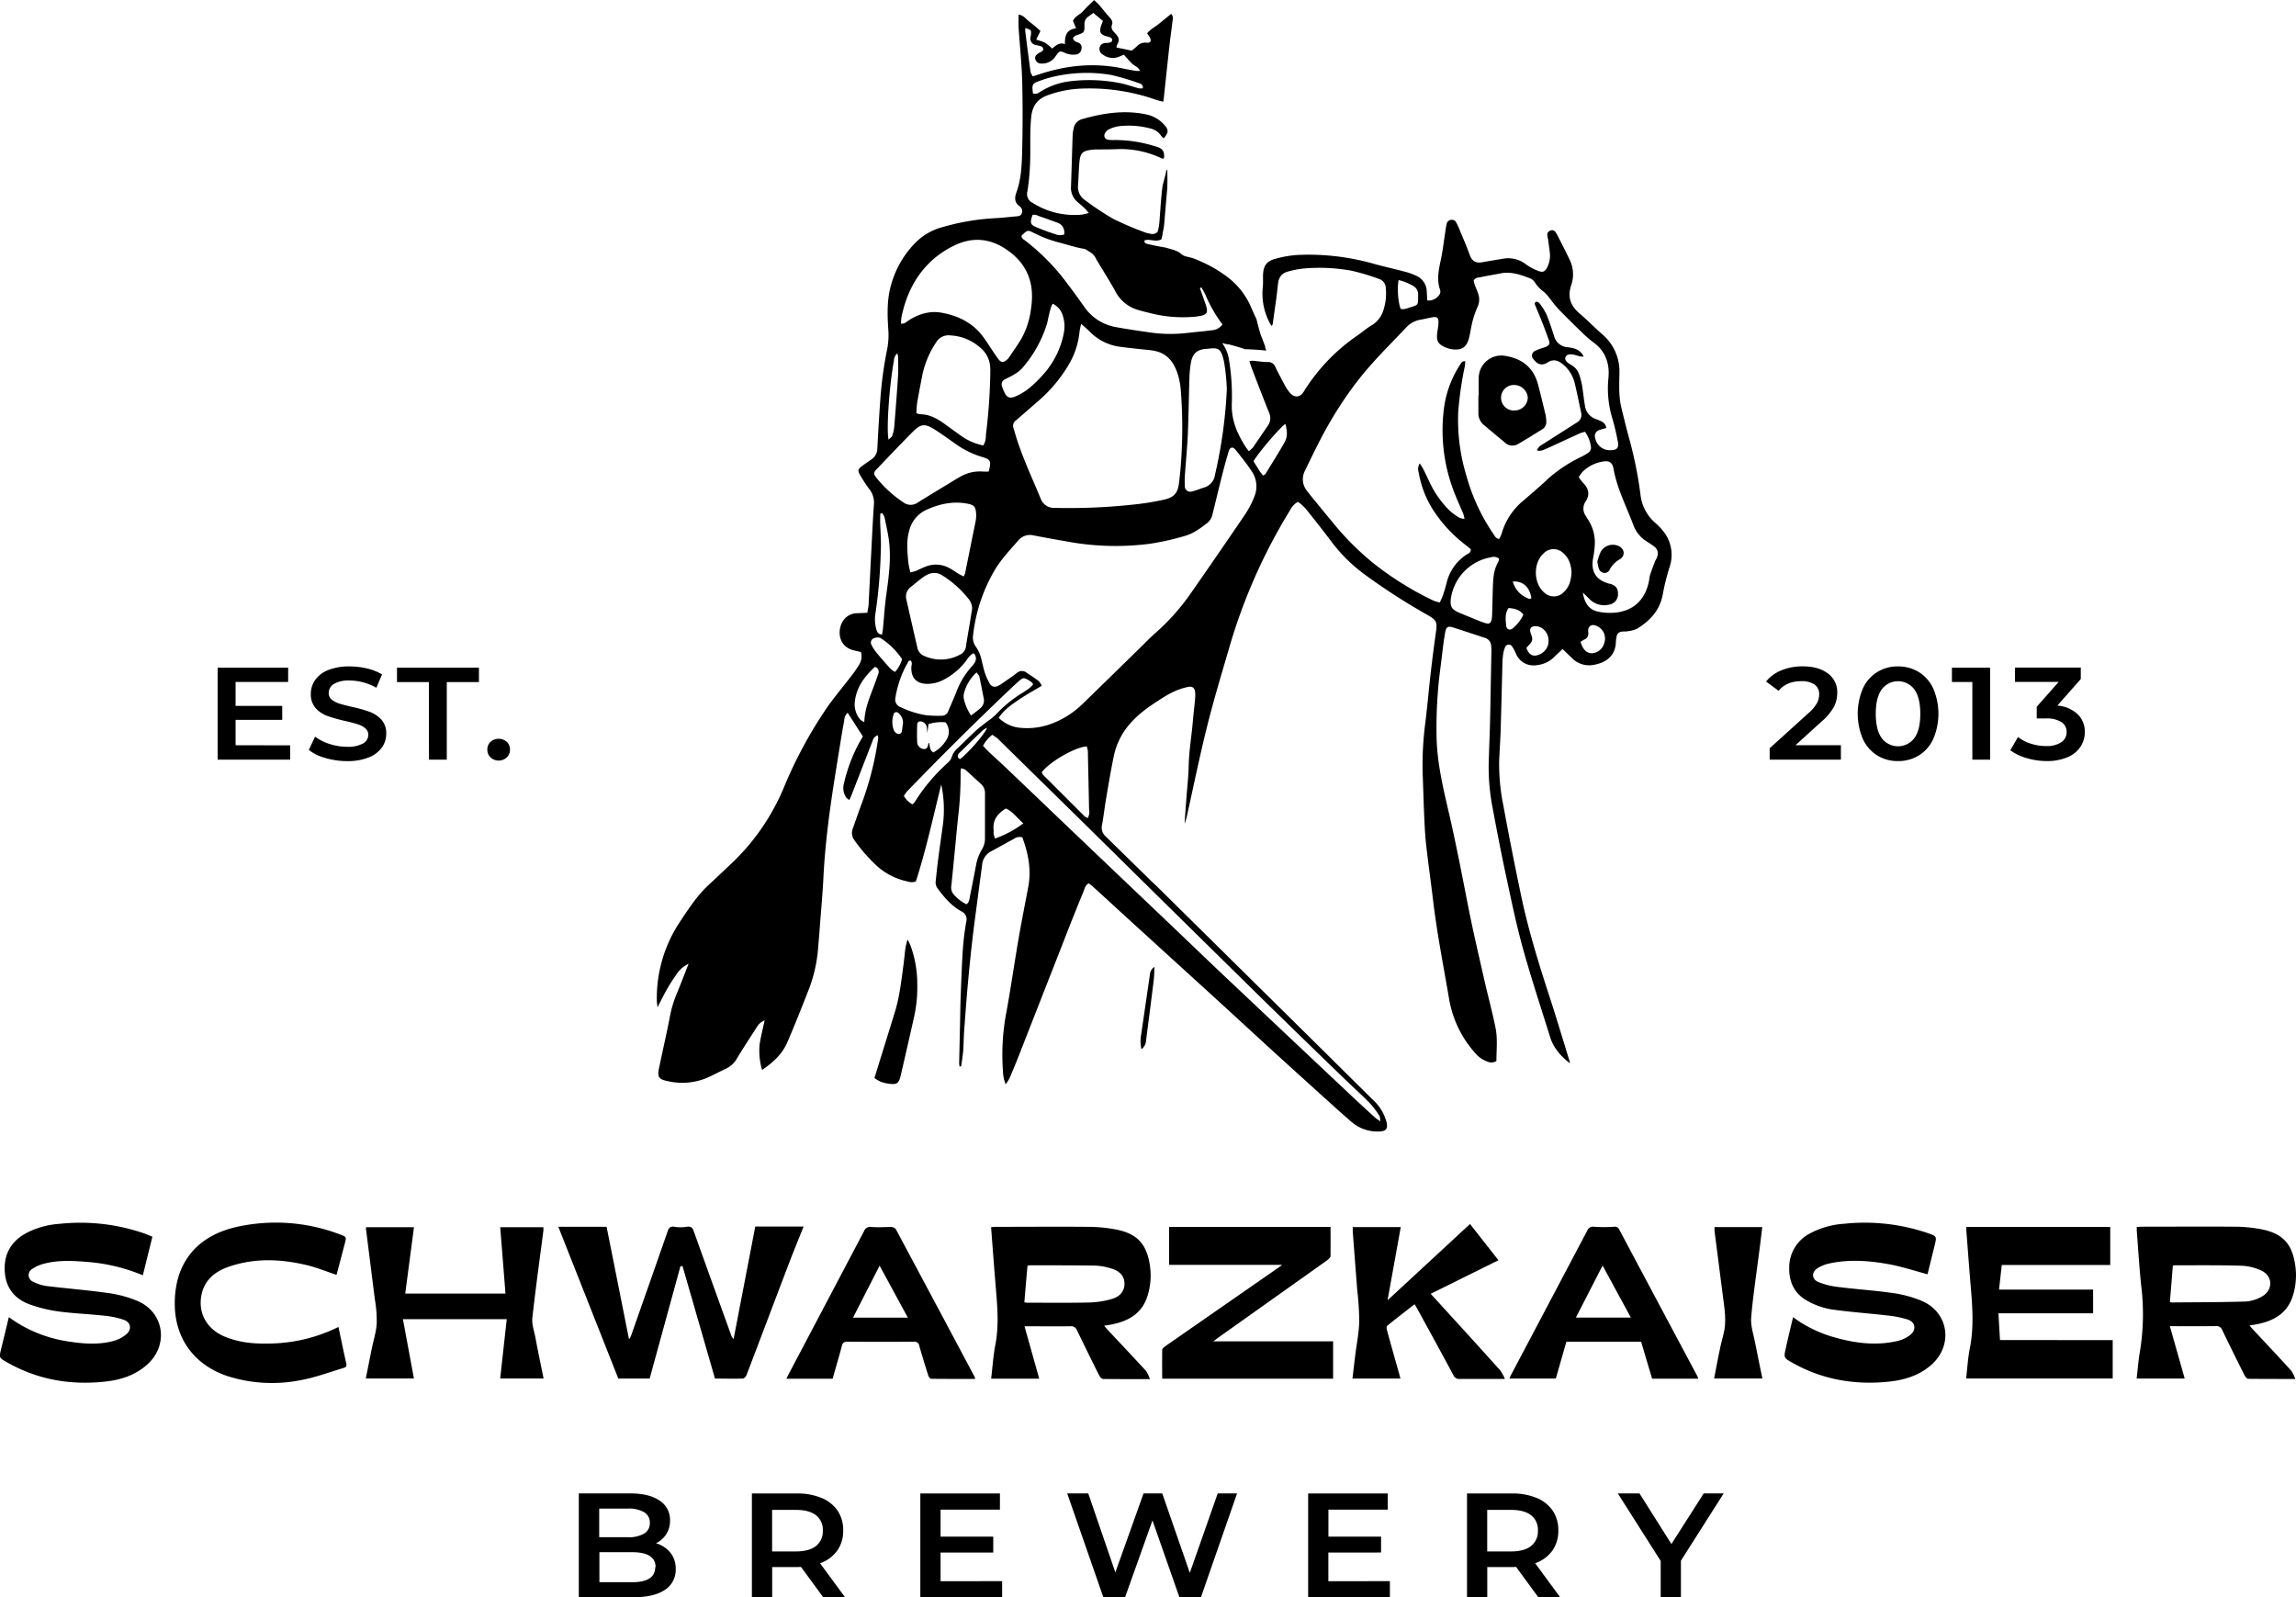 <?xml version="1.0" encoding="UTF-8"?> <svg xmlns="http://www.w3.org/2000/svg" id="Слой_1" data-name="Слой 1" viewBox="0 0 773.6 538.23"> <path d="M808.24,338.21a20.48,20.48,0,0,0-3.34-3.63,14.73,14.73,0,0,1-4.93-9.5,136.07,136.07,0,0,0-3.88-19.16c-.9-3.27-1.69-6.57-2.5-9.86-1-3.94-.77-7.95-.71-11.95A16.38,16.38,0,0,0,787,271c-2.55-2.24-4.92-4.69-7.5-6.89-3.14-2.66-4.23-5.68-2.81-9.73a11.18,11.18,0,0,0-.69-8.64c-1.26-2.68-2.63-5.3-4-8a9.18,9.18,0,0,0-.68-1.11,1.37,1.37,0,0,0-1.61-.54,1.5,1.5,0,0,0-1.14,1.56,11.29,11.29,0,0,0,.23,1.27c.23,1.64.49,3.27.65,4.91a8.38,8.38,0,0,1-.74,4.33c-.88,1.89-1.59,2.25-3.48,1.45a17.3,17.3,0,0,1-3.87-2.12,9.7,9.7,0,0,0-7.87-1.84c-2.24.36-4.47.72-6.69,1.13s-3.55-.19-4.39-2.54c-1.06-2.95-2.33-5.82-3.52-8.72-.3-.72-.63-1.43-1-2.12a1.61,1.61,0,0,0-1.74-.88,1.66,1.66,0,0,0-1.47,1.3,15.41,15.41,0,0,0-.36,2c-.56,3.52-.94,7.08-1.7,10.56-.68,3.18-1.3,6.3-.24,9.5a2,2,0,0,1-.41,2.2,4.43,4.43,0,0,1-3.83,1.61c-.06-1-.12-1.94-.17-2.88a5.94,5.94,0,0,0-3.47-5.42,21.79,21.79,0,0,0-3.92-1.4c-3.53-.95-7.1-1.72-10.62-2.71a80.6,80.6,0,0,0-25.56-2.93,36,36,0,0,0-7.68,1.36c-2.71.74-3.79,2.38-3.91,5.19-.07,1.47.07,3-.11,4.43A21.13,21.13,0,0,0,674.92,267c.2.42.45.8.73,1.28.22-.31.38-.44.4-.59.61-4.48,1.33-9,1.77-13.45.22-2.34,1.25-3.75,3.44-4.31a31,31,0,0,1,5.1-1,60.34,60.34,0,0,1,16.38.75,75.26,75.26,0,0,1,9,2.7,3.31,3.31,0,0,1,2.42,3.09,18.37,18.37,0,0,1-.8,7.48,8.93,8.93,0,0,1-3.88,5.05c-1.72,1-3.24,2.34-4.88,3.49a63.15,63.15,0,0,0-18.09,18.92c-1.19,1.92-3,2.15-4.54.53a14.55,14.55,0,0,1-2-3c-1-1.9-2.07-3.83-3-5.8a2.55,2.55,0,0,0-2.59-1.71c-1.65,0-3.29-.29-4.93-.43a9.12,9.12,0,0,0-1.25.11c.32,1,.56,1.77.86,2.55,1.91,5,3.8,9.92,5.78,14.84a4.35,4.35,0,0,1-.45,4.43c-1.68,2.44-3.34,4.89-5,7.31a9.61,9.61,0,0,1-1.41,1.22c-.43-.6-.8-1.07-1.13-1.58-2.8-4.4-4.78-9-4.57-14.44a75.47,75.47,0,0,0-1-15.07A12.6,12.6,0,0,0,659,274c.53.15,1,.29.78.26a9.88,9.88,0,0,1,1.25.26s0-.08,0-.12c2.09.6,3.69,1,5.23,1.55a1.49,1.49,0,0,1,.24.14c2.48.07,4.94.23,7.4.47-.15-.39-.29-.78-.43-1.17l.14,0c-.51-1.32-1-2.63-1.52-3.93q-.86-2.72-1.5-5.5c-.62-1.24-1.18-2.5-1.73-3.77a25,25,0,0,0-8.08-10.42,43,43,0,0,0-8.61-5.08,33.34,33.34,0,0,0-3.14-1.29c-.37-.14-.77-.2-1.39-.36v0l-.26-.08a4.54,4.54,0,0,1-2.25-1c-.61-.75-2.55-1.39-4.28-1.83a6.12,6.12,0,0,0-1.26-.33c-1.89-.3-3.76-.71-5.62-1.13-.53-.13-1.25-.26-1.1-1.22,1.81-.63,3.78.69,5.68-.37a15.77,15.77,0,0,0,.5-2.44,21.53,21.53,0,0,0,.5-3.22q.47-5.86,1-11.73c0-.23,0-.47,0-.71.09-1.81,0-3.65,0-5.49a1.87,1.87,0,0,0-.43.93c-.24,1.16-.91,3.55-1.19,4.7,0,0,0,0,0,.05-.47,3.59-.72,7.92-1,11.51a18.15,18.15,0,0,1-.65,3.87,2.41,2.41,0,0,1-2.44.64,8.8,8.8,0,0,1-2-.51,111.67,111.67,0,0,1-10.54-4.51,98.16,98.16,0,0,1-9.55-6.34,5.31,5.31,0,0,1-2.27-5c.17-2.51.21-5,.43-7.55.29-3.32,1-4,4.31-4.39.51-.06,1-.09,1.56-.1,2.35,0,4.7,0,7-.1a31.65,31.65,0,0,1,12,1.91c1.12.41,2.22.9,3.38,1.38.13-.27.33-.49.33-.71,0-1.95-.58-2.8-2.58-3.39a45.63,45.63,0,0,0-14.11-2.26,11.41,11.41,0,0,1-2.34-.11,1.42,1.42,0,0,1-1-2,3.28,3.28,0,0,1,1.38-1.47,11,11,0,0,1,3.46-1.08,28.36,28.36,0,0,1,10.61.79,5.83,5.83,0,0,1,3.56,2.45,4.66,4.66,0,0,0,.88.83c1.63-1.88,1.69-2.8.31-4.38A11.19,11.19,0,0,0,633.5,197c-7.36-1.56-14.55-.45-21.64,1.57a4,4,0,0,0-2.92,3.38,13.39,13.39,0,0,0-.29,2.07c-.19,5.74-.35,11.48-.55,17.21a6.26,6.26,0,0,0,2.24,5.32c.8.68,1.59,1.36,2.36,2.07.41.39.76.86,1.38,1.56a16.37,16.37,0,0,1-2.51.6,26.36,26.36,0,0,1-16.44-4,3.3,3.3,0,0,1-1.72-3.87,73.71,73.71,0,0,0,.84-8.28c.33-5.56-.13-11.13.43-16.69.37-3.76,2.05-6.14,5.55-7.4A37,37,0,0,1,612,188.28a67.54,67.54,0,0,1,25.12,3.92,18.92,18.92,0,0,0,2.06.5c.09-.62.16-1,.21-1.46.62-5.79,1.23-11.58,1.87-17.37.3-2.68.69-5.35,1-8,.11-.9.42-1.85-.4-2.77-1.44,1.18-2.79,2.26-4.12,3.36s-2.92,1.83-4,3.23c.36.51.64.84.85,1.22.73,1.32.38,2.05-1.1,1.91a3.84,3.84,0,0,0-3.25,1.27c-.61.6-1.32,1.09-1.7,1.41l-5.14-1.06a4.44,4.44,0,0,1,.3-1.08c.88-1.35.45-2.47-.56-3.51-.24-.25-.46-.52-.68-.79a2,2,0,0,1-.6-2.13c.48-1.18-.13-1.94-.87-2.76-1.23-1.35-2.33-2.81-3.51-4.19-.43-.5-1-.91-1.59-1.52-1.33,1.32-2.57,2.41-3.63,3.64s-2.81,1.76-3.5,3.37L609.8,168c-3.23.36-3.83,2.53-3.74,5.31-1.95-.73-3.06.5-4.31,1.5a17.76,17.76,0,0,0-2.44-2,18.08,18.08,0,0,0-2.95-1l1.44-2.92a43.48,43.48,0,0,0-3.55-3c-1.21-.83-2-2.32-3.81-2.51,0,1.56-.08,3,0,4.33.38,5.81,1,11.62,1.19,17.44q.32,12.25,0,24.53c-.11,4.59-.34,9.24-1.94,13.64-.67,1.84-.61,3.38,1.08,4.64a2,2,0,0,1,.76,2.32c-.3.92-1.12,1-1.91,1.07-2.43.21-4.85.5-7.28.62A78.08,78.08,0,0,0,564.69,235a20,20,0,0,0-8.58,4.8,32.46,32.46,0,0,0-8.57,14.42c-1.49,5-1.34,10.16-1,15.28a24.44,24.44,0,0,1-.41,6.73,132.25,132.25,0,0,0-2.29,17c-.4,5.46-.71,10.93-1,16.4a4.35,4.35,0,0,1-1.89,3.54c-1,.7-2,1.4-3,2.12-1.7,1.24-1.85,1.63-.8,3.42a49.34,49.34,0,0,0,3,4.55,7.26,7.26,0,0,1,1.55,5.09c-.42,6-.68,12-1,18-.27,5.12-.5,10.25-.78,15.37,0,1-.27,2-.44,3.2l-3.51.15a5.69,5.69,0,0,0-4.64,2.52c-2,2.91-1.86,8.66,3.59,10l2.4.55a5.19,5.19,0,0,1-.57,4.2,33.64,33.64,0,0,1-2.5,3.65c-2.64,3.46-5.45,6.8-8,10.34a147.11,147.11,0,0,0-15.12,28A75.14,75.14,0,0,1,493,450.05c-2.23,2.08-4.41,4.21-6.66,6.25-4.11,3.73-7.07,8.33-10.11,12.9a46.31,46.31,0,0,0-7.68,26.41c0,.56.11,1.12.23,2.24,1.18-2.26,2-4,3-5.75A59.32,59.32,0,0,1,475,487a10.08,10.08,0,0,1,4.26-3.82c-1.36,3.44-2.65,6.86-4.06,10.23a39.11,39.11,0,0,0-2.33,8c-.28,1.46-.58,2.91-.88,4.35-.89,4.17-1.81,8.33-2.68,12.5-.64,3.09-.16,3.88,3,4.49a21.57,21.57,0,0,0,13.06-1.09c2.23-1,4.37-2.14,6.58-3.17A8.52,8.52,0,0,0,495.6,515c2.15-3.58,4.46-7.06,6.7-10.58a5.34,5.34,0,0,1,2.57-2.16c-.6,2.84-1.31,5.52-1.71,8.25a22.77,22.77,0,0,0,.85,8.45c3.72-2.51,6.78-5.33,8.47-9.24,2.53-5.83,4.86-11.74,7.18-17.65a49.08,49.08,0,0,0,3.21-13.94c.19-2.26.39-4.51.55-6.76.44-5.9,1-11.79,1.28-17.69.5-9.65,1.67-19.23,3.12-28.78.77-5.07,1.6-10.14,2.42-15.2.46-2.84.92-5.67,1.45-8.5a3.64,3.64,0,0,1,1.15-2.6l5.14,8a51.1,51.1,0,0,0-5.47,12.38c-.41,1.23-.69,2.51-1,3.78a5.72,5.72,0,0,0,.75,4.27c.22.38.68.62,1.15,1,.31-.7.53-1.16.72-1.64q3.55-9.12,7.09-18.24a4.22,4.22,0,0,1,.56-1.17,6,6,0,0,1,1.13-.82,2.92,2.92,0,0,1,.23.69c0,.35-.06.69-.1,1a104.49,104.49,0,0,1-5.68,21.93c-.91,2.54-1.83,5.08-2.7,7.63a4.07,4.07,0,0,0,.35,4,56.52,56.52,0,0,0,7.89,9,22.26,22.26,0,0,0,10.17,5.05,4.24,4.24,0,0,0,2.75,0c3.48-10.79,5.84-21.78,8.56-32.68a40.37,40.37,0,0,1,.53,13.77c-.56,4-1.12,7.92-1.63,11.89-.31,2.33-.53,4.67-.78,7a3.26,3.26,0,0,0,.7,2.41c2.23,3.05,4.67,5.86,8,7.7A2.89,2.89,0,0,1,572.8,469a93.44,93.44,0,0,0-1.16,9.58c-.35,5.29-.52,10.6-.72,15.9-.11,2.7-.13,5.4-.19,8.09q-.16,7.05-.32,14.1a9.12,9.12,0,0,0,.17,1.24c.29-.19.52-.26.54-.37.24-1.72.52-3.44.66-5.17.17-2.25.16-4.52.33-6.77.39-5.38.8-10.76,1.28-16.13q.65-7.14,1.46-14.27c.51-4.41,1.11-8.8,1.69-13.2.53-4.05,1.08-8.1,1.61-12.15a5.65,5.65,0,0,1,3.07-4.57c2.53-1.34,5-2.77,7.55-4.13a3.39,3.39,0,0,1,2.92-.57c2,5.36,3.1,10.89,2,16.73s-2.26,11.61-3.26,17.43c-1.45,8.4-2.64,16.85-4.19,25.22a75.79,75.79,0,0,0-1.06,19.48,12.11,12.11,0,0,0,.91,4.35,16.34,16.34,0,0,0,1.28-2c1.06-2.48,2.1-5,3.08-7.47q8-20.43,16-40.85,2.94-7.54,6-15c.34-.85.51-1.86,1.64-2.37.53.42,1.09.81,1.59,1.27,3.86,3.51,7.7,7.05,11.55,10.57q13.89,12.66,27.79,25.31c6.68,6.1,13.33,12.24,20,18.34s13.26,12.05,19.91,18.06q3.67,3.33,7.41,6.59a13.34,13.34,0,0,0,9.85,3.44c2.16-.14,2.71-1,2.22-3.15-.08-.33-.21-.66-.32-1a15.11,15.11,0,0,0-3.87-6.11c-7.19-7.08-14.34-14.21-21.52-21.3l-51.84-51.19c-.5-.49-1-.94-1.53-1.43q-7.83-7.67-15.67-15.34a3.88,3.88,0,0,1-1.09-3.8c.55-3.17.92-6.37,1.47-9.53.8-4.72,1.6-9.44,2.58-14.11a24.1,24.1,0,0,1,6.36-11.51c2.83-3,6.27-5.24,9.71-7.45a31.66,31.66,0,0,1,4.34-2.4,21.43,21.43,0,0,1,4.68-1.49c1.4-.24,2.12.5,2.23,1.91a14.07,14.07,0,0,1-.05,2.34c-.22,2.43-.53,4.85-.73,7.27-.41,5-1.31,10-1.41,15.07-.08,3.73-.52,7.46-.79,11.19q-.32,4.18-.61,8.37a18,18,0,0,0,.88-3c2.23-10,4.28-20.08,6.77-30,2.19-8.77,4.81-17.44,7.35-26.12A188.47,188.47,0,0,1,682,330.2a6.23,6.23,0,0,1,2.56-2.66,13.9,13.9,0,0,1,3.35,3.23q4.09,5.07,8,10.27a53.93,53.93,0,0,0,11.75,11.42,210.69,210.69,0,0,0,20.21,13c3.53,2,3.7,2.44,3.12,6.48q-.95,6.71-1.72,13.44c-.63,5.53-1.1,11.08-1.79,16.6a108.47,108.47,0,0,0-.89,17.18c.18,4.87.31,9.74.53,14.61.14,3.12.29,6.26.64,9.37.71,6.3,1.61,12.59,2.36,18.89,1.32,11.06,3.5,22,5.37,33a36.33,36.33,0,0,0,8.87,18.33,9.29,9.29,0,0,0,4,2.77,3.13,3.13,0,0,0,3.07-.19c0-3.62.46-7.45-.3-11.2-1.08-5.37-2.54-10.66-3.75-16-1.86-8.23-3.8-16.44-5.43-24.72-2.06-10.49-4.06-21-6.47-31.42-1.88-8.13-3.85-16.23-4.18-24.66a152.63,152.63,0,0,1,.4-16.16c.3-4.51,1-9,1.51-13.48.28-2.33.58-4.67,1-7,.29-1.56.95-1.95,2.41-1.49,3.65,1.14,7.28,2.37,10.92,3.55a2.92,2.92,0,0,1,2.12,2.69,13.6,13.6,0,0,1,.09,1.56q-.09,5.22-.2,10.44c-.09,4.61-.15,9.23-.27,13.84-.13,5-.37,9.91-.46,14.86a72.34,72.34,0,0,0,1.45,14.53c1.41,7.61,2.89,15.2,4.52,22.77,1.72,8,3.36,16,5.55,23.88,2.79,10.06,6.09,20,9.18,29.94,1.15,3.7,3.61,6.47,6.7,8.87-.08-.33-.14-.66-.23-1-2-6.57-4-13.17-6.09-19.7-3.86-11.83-7.61-23.69-10.16-35.89q-3.2-15.19-6-30.46a68.93,68.93,0,0,1-1.37-15.31c.15-3.21.38-6.42.48-9.63.23-7.31.39-14.62.59-21.93,0-1.21.07-2.44.22-3.64a9.82,9.82,0,0,1,.64-2.52,1.33,1.33,0,0,1,2.46-.32,12.78,12.78,0,0,1,1.23,2.28,6.38,6.38,0,0,0,7,3.95,9.62,9.62,0,0,0,6-2.84c.84-.84,1.73-1.64,2.74-2.59,1.16,1.12,2.15,2.07,3.13,3a8,8,0,0,0,7.16,2.36c3.94-.63,7.52-2.76,7.67-7.78a11.08,11.08,0,0,1,.24-1.81,1.92,1.92,0,0,1,1.78-1.64c.69-.09,1.41,0,2.08-.15a9.32,9.32,0,0,0,3-.82c4.4-2.68,7.71-6.24,8.68-11.51a77.64,77.64,0,0,1,2.25-9.11A12.74,12.74,0,0,0,808.24,338.21ZM660.6,289.53a159.3,159.3,0,0,1-4,28.94,5.1,5.1,0,0,1-3.69,4.25c-1.33.41-2.61,1-4,1.29a1.83,1.83,0,0,1-2.46-1.9,30.41,30.41,0,0,1,.07-4.16c.3-4.42.75-8.84.94-13.27.27-6.34.33-12.69.54-19a34.58,34.58,0,0,1,.53-5.18c.54-2.89,2-4.24,4.94-4.49,4-.33,5.06-.91,6.22,4.49A71.76,71.76,0,0,1,660.6,289.53Zm-65.46-58.64c.88-.33,1.65.19,2.43.46,1.88.64,3.74,1.33,5.61,2a4.74,4.74,0,0,1,1.65.89l0,.08.09,0a3.78,3.78,0,0,1,.88,3.15,4.45,4.45,0,0,1-3-.12c-2.05-.66-4.09-1.38-6.07-2.23S594,234,595.14,230.89Zm37.14-42.69a5.62,5.62,0,0,1-1.36,0c-2.26-.6-4.48-1.45-6.78-1.84a53.14,53.14,0,0,0-17.39-.4,24.42,24.42,0,0,0-9.19,3.52c-.89.56-.88.57-2.27.5-.06-.65-.18-1.33-.18-2a1.81,1.81,0,0,1,1.23-1.82,41.3,41.3,0,0,1,4.18-1.45,49.41,49.41,0,0,1,21.19-1,87.12,87.12,0,0,1,9.48,2.82A1.39,1.39,0,0,1,632.28,188.2Zm-39.57-20.33c2,.7,2,.7,1.9,2.08,0,.35-.14.69-.16,1a2.19,2.19,0,0,0,1.87,2.67,17.45,17.45,0,0,1,1.76.45.94.94,0,0,1,.23,1.67c-.35.26-.77.4-1.14.63-1,.64-1.34,1.26-1.08,2.09a2,2,0,0,0,2,1.39,5.29,5.29,0,0,0,4.22-1.69c.35-.39.63-.84.94-1.25,1-1.28,1.13-1.37,2.6-.74a6.74,6.74,0,0,0,3.79.65,2.1,2.1,0,0,0,2-2.08,1.71,1.71,0,0,0-1-1.9,5.56,5.56,0,0,1-1.19-.52c-.31-.23-.68-.67-.64-1s.49-.61.8-.87c.12-.11.33-.11.49-.17,2.53-.91,2.59-.91,2.52-3.66a3,3,0,0,1,1.38-2.63c.47-.37,1-.71,1.62-1.2l3.24,2.71c-.27.74-.55,1.36-.74,2-.5,1.75,0,2.58,1.73,3.1a11,11,0,0,1,1.71.56,1,1,0,0,1,.42.86,1.09,1.09,0,0,1-.62.72,7.73,7.73,0,0,1-1.54.18,2.06,2.06,0,0,0-2.1,1.61,2.21,2.21,0,0,0,1.23,2.38,5.49,5.49,0,0,0,5,.76c.65-.22,1.27-.53,1.95-.81.9,1,1.73,2,2.63,2.89s2.1,1.16,2.85,2.57a11.06,11.06,0,0,1-1.45,0c-1.46-.25-2.91-.5-4.36-.81-9.43-2-18.66-1.12-27.77,1.83l-2.56.82a5.19,5.19,0,0,1-.76-1.41c-.63-4.57-1.21-9.13-1.79-13.7A6.47,6.47,0,0,1,592.71,167.87Zm3,69.11a39.51,39.51,0,0,0,8.07,3.09h0c1.73.43,6.31,1.84,8.07,2.1a8.37,8.37,0,0,1,1.09.23,9.6,9.6,0,0,1,1.14.73,5.35,5.35,0,0,1,2.59,2.8c.11.18.23.34.34.53,2,3.38,4.13,6.66,6,10.09a12.45,12.45,0,0,0,7.6,6.3c1.18.36,2.37.67,3.56.94a44.57,44.57,0,0,0,15.24,1.4c.34,0,.67-.05,1-.1,3.76-.5,4.13-1.12,2.83-4.72-.58-1.62-1.14-3.24-1.72-4.86l.52-.22,1.13,2c.09.22.2.43.29.65a48.09,48.09,0,0,0,5.63,9.78l0,.09a4.67,4.67,0,0,1-3.43,1.9c-1.76.23-3.53.42-5.29.58l0,0-2.9.31a48.37,48.37,0,0,1-11.72,0c-4.13-.56-8.26-1.18-12.37-1.91a16.39,16.39,0,0,1-10.91-7c-2.36-3.34-4.77-6.64-7.28-9.87a72.78,72.78,0,0,0-12.44-12.24c-.58-.47-1.4-.8-1.29-1.77C593.5,235.88,593.5,235.87,595.69,237Zm-6.16,63.12c2.32-2,4.6-4,6.89-6a49.35,49.35,0,0,0,10.8-12.63,27,27,0,0,0,3.74-11.3,24.91,24.91,0,0,1,.54-2.61c1.23,1.1,2,1.75,2.74,2.47a17.39,17.39,0,0,0,10,5.21c2.14.3,4.3.52,6.45.77,1.9.23,3.83.3,5.69.69,4.12.84,6.32,3.81,7.57,7.52a24.47,24.47,0,0,1,1.13,5.88,163.39,163.39,0,0,1,0,25c-.15,2-.36,4-.6,6-.42,3.48-1.63,4.93-5.09,5.7-2.71.61-5.46,1.08-8.21,1.42a200,200,0,0,1-28.64,1.35,4.71,4.71,0,0,1-4.67-3.09c-3-7.31-6.45-14.47-8.66-22.09-.17-.59-.35-1.17-.53-1.75A2.24,2.24,0,0,1,589.53,300.1Zm-4.67-11.42a1.83,1.83,0,0,1,1-2.43c.89-.54,1.89-.9,2.76-1.46a11.8,11.8,0,0,0,2.89-2.16A41.09,41.09,0,0,0,600,267.54c.28-1,.43-2,.67-3s.47-1.85.75-2.76a6.15,6.15,0,0,1,.53-1,6.5,6.5,0,0,1,3.49,4.39,11.62,11.62,0,0,1,.3,5.15A29.11,29.11,0,0,1,598.4,285a37.68,37.68,0,0,1-4.12,4,20.06,20.06,0,0,1-3.67,2.45C586.87,293.38,586.22,292.36,584.86,288.68ZM551,265.2c1.55-7.42,4.7-14,10.42-19.15a31.29,31.29,0,0,1,7.37-4.89c6.86-3.31,13.18-2.17,19,2.41,6.18,4.85,8,11.31,6.84,18.83a27.53,27.53,0,0,1-3.23,10.13c-1.33,2.24-2.85,4.36-4.31,6.52a3.66,3.66,0,0,1-.74.73c-1.07.87-1.79.83-2.65-.24-.66-.81-1.21-1.71-1.8-2.57-1.27-1.86-2.44-3.82-3.84-5.59-3.46-4.38-8.23-6.61-13.59-7.57-4-.73-7.75.44-11.16,2.65-.7.45-1.29,1.22-2.5,1A16.78,16.78,0,0,1,551,265.2Zm29.92,17.59a189.45,189.45,0,0,1-1.39,21.29c-.18,1.44,0,3-1,4.46a19.69,19.69,0,0,1-7.51-3.28c-1.78-1.25-3.53-2.53-5.28-3.81-2.56-1.88-5.24-3.43-8.56-3.43a4.52,4.52,0,0,1-1.18-.39c.09-1.21.08-2.42.28-3.59.58-3.34,1.22-6.66,1.89-10a31.47,31.47,0,0,1,4.47-10.21,4.83,4.83,0,0,1,4.85-2.37,16.36,16.36,0,0,1,10.15,4.23A9,9,0,0,1,580.88,282.79ZM548.43,280a3.33,3.33,0,0,1,1.14-2.49,7,7,0,0,1,.3,1.32c0,2.27.06,4.53-.08,6.79-.36,5.55-.8,11.1-1.25,16.64a13.77,13.77,0,0,1-.67,3c-.14.41-.64.7-1.24,1.33C545.84,302.93,546.9,288.15,548.43,280Zm-5.64,36.35c3.9-4.08,7.79-8.17,11.76-12.18,3-3.06,4.28-3.15,8-.76,2.18,1.42,4.3,2.94,6.43,4.45a30.84,30.84,0,0,0,9.3,4.6c2.79.82,3,1.44,2.08,4.87-.71,0-1.31.05-1.91,0a13.13,13.13,0,0,0-7.52,1.67c-1.52.83-3,1.77-4.47,2.67q-5,3-10,6.11a4.1,4.1,0,0,1-4.86-.07,40.45,40.45,0,0,1-8.84-8C541.46,318.15,541.46,317.74,542.79,316.35Zm32.85,65.36a6.63,6.63,0,0,1-1.1,1.44,27.23,27.23,0,0,0-5.17,8.68c-.82,2.1-1.76,4.15-2.63,6.23a2.21,2.21,0,0,1-2.18,1.55,38.83,38.83,0,0,1-5.18-.16,31.23,31.23,0,0,1-8.67-2.72,2.68,2.68,0,0,1-1.79-3.08,34.83,34.83,0,0,1,4.46-12.41c.07-.12.3-.16.58-.31.86.79.37,1.59.34,2.32-.13,3.65,1.8,5.64,5.5,5.62a11.81,11.81,0,0,0,5.72-1.57,22.65,22.65,0,0,0,6.61-5.41c1-1.16,1.63-2.66,3.17-3.34A2.44,2.44,0,0,1,575.64,381.71Zm.65,3.33c.32.48.81.9.92,1.41.56,2.45,1,4.92,1.5,7.39a3.37,3.37,0,0,1-1.19,3.27c-.9.79-1.88,1.49-3.1,2.43A17.07,17.07,0,0,1,572,394a4.79,4.79,0,0,1,0-1.81A14.36,14.36,0,0,1,576.29,385ZM566,407.93a11.38,11.38,0,0,1-4.31,4.06c-1.26-.8-1.1-2.13-1.43-3.28-.09.1-.22.18-.23.27-.13.89-.27,1.81-1.41,1.87a2.5,2.5,0,0,1-2.34-2.07c-.1-2.07-.08-4.16,0-6.23,0-.92.85-1.25,1.73-.9a2.3,2.3,0,0,1,1.47,1.7c.12.59.14,1.2.23,2.09.15-1.24.25-2.08.35-3a14.17,14.17,0,0,1,5.77-.6A5.06,5.06,0,0,1,566,407.93Zm8.22-40.83c-.51,3.08-1.06,6.17-1.53,9.26a3.5,3.5,0,0,1-2.12,2.73,13.5,13.5,0,0,1-11.84.41,3.84,3.84,0,0,1-2.41-2.87q-1.85-8-3.65-16a4.06,4.06,0,0,1,1.47-4.43c1.5-1.18,2.94-2.46,4.52-3.53,1.93-1.31,4.08-1.67,6.13-.31a34.4,34.4,0,0,1,8.55,7.59,5.37,5.37,0,0,1,1.45,3.57Zm-1.72-15.73a7.85,7.85,0,0,1-.58,1.32c-.72-.39-1.31-.68-1.88-1-1-.63-2-1.37-3.1-1.92a9.33,9.33,0,0,0-7.83-.41c-1.14.42-2.21,1-3.33,1.49a14.71,14.71,0,0,1-1.83.46c-.27-1.39-.6-2.55-.71-3.74-.3-3.47-.65-6.95.36-10.37a10.44,10.44,0,0,1,5.82-7c4.44-2,9.07-3,14-2,1.92.4,2.52,1,2.68,2.92a10.46,10.46,0,0,1-.12,2.85C574.8,339.78,573.63,345.57,572.46,351.37ZM543.8,334.3c0-.93,0-1.86.05-2.8l.64-.18a5.91,5.91,0,0,1,.79,1.48c.58,2.89,1.28,5.77,1.58,8.69.6,5.82-.2,11.59-1,17.37-.54,3.77-.75,7.58-1.12,11.38-.06.65-.19,1.29-.3,2-1.29-.05-1.64-.79-1.9-1.65a12.29,12.29,0,0,1-.3-5.68A167.42,167.42,0,0,0,544,344.19C544.18,340.91,543.88,337.6,543.8,334.3Zm-.66,51.27c-.38,1.15-.81,2.29-1.22,3.43-1.49,4.07-3.31,8-3.47,12.76a6,6,0,0,1-1.4-.89,7.89,7.89,0,0,1-1.81-5.83c.51-5,3.25-8.62,6.81-11.91A1.78,1.78,0,0,1,543.14,385.57Zm-1-7.79a10.47,10.47,0,0,1-1.24-2,1.57,1.57,0,0,1,.42-2.1,3.68,3.68,0,0,1,1.9-.45,2.52,2.52,0,0,1,1.17.51,24.86,24.86,0,0,1,6.79,6.81,11,11,0,0,1-2.35,4.29,7.19,7.19,0,0,1-1.48-1C545.53,381.88,543.8,379.84,542.09,377.78Zm9,27.08a1.15,1.15,0,0,1-1.85.64,2.39,2.39,0,0,1-.86-.93,8,8,0,0,1-.06-5.57.92.92,0,0,1,1.5-.36,4.28,4.28,0,0,1,1.63,3.52C551.32,403.15,551.27,404,551.08,404.86Zm15.68,10.39a61,61,0,0,0-11.41,13.5,3.59,3.59,0,0,1-.77.72,7.64,7.64,0,0,1-2.86-2.84,12.85,12.85,0,0,1,1-1.44q17.29-17.93,35.38-35.08c.88-.83,1.78-1.66,2.71-2.45s1.34-.92,2.56-.25a12.21,12.21,0,0,1,1.31.85,4.9,4.9,0,0,1,.62.73,8.65,8.65,0,0,1-1.17,1.24c-1,.77-2.15,1.48-3.25,2.17a42.28,42.28,0,0,0-8.19,6.84,24.88,24.88,0,0,1-2.81,2.27c-1.28,1-2.64,2-3.85,3.09-2,1.87-4,3.85-6,5.78a6.54,6.54,0,0,0-2.18,3.17A3.71,3.71,0,0,1,566.76,415.25Zm13-11.55c-.92,2.43-7.41,9.47-9.11,10.5a1,1,0,0,1-.66-1.42,1.88,1.88,0,0,1,.44-.64c2.6-2.54,5.2-5.08,7.83-7.58A7.6,7.6,0,0,1,579.74,403.7ZM579.11,441a6.89,6.89,0,0,1-1.06,3.71A15.3,15.3,0,0,0,576.1,450q-1,5.25-2.06,10.49c-.18.9-.19,1.92-1.15,2.65a12.88,12.88,0,0,1-4.59-3.68,3.64,3.64,0,0,1-.5-2.76c.36-3.63.73-7.26,1.08-10.9.47-4.67.86-9.35,1.4-14a115.62,115.62,0,0,0,.61-13.28,10.58,10.58,0,0,1,.16-1.2,4.53,4.53,0,0,1,1.46.5c1.76,1.55,3.46,3.17,5.21,4.74a4.14,4.14,0,0,1,1.4,3.24C579.11,430.87,579.12,435.91,579.11,441Zm3.35,0a16.43,16.43,0,0,1-.44-1.67c-.06-.42.06-.87,0-1.29-.33-3.26,1.26-5.43,4.13-7.17,2.32,1,3.79,3.21,5.89,5A35.58,35.58,0,0,1,582.46,441ZM672,494.49q14,13.71,28.06,27.3c2.93,2.84,6,5.58,8.84,8.49a30.34,30.34,0,0,1,3.11,4.15c.24.35.18.91.35,1.86-1-.67-1.54-1-2-1.45-2.7-2.46-5.4-4.92-8.05-7.43q-19.77-18.6-39.49-37.22c-7-6.57-13.86-13.19-20.78-19.79l-19.28-18.35-9.8-9.35c-3.14-3-6.3-6-9.44-9q-8.57-8.19-17.15-16.38c-2-1.92-4.09-3.78-6.11-5.68-.63-.59-1.19-1.24-1.81-1.89a11.63,11.63,0,0,1,3.12-3.73c.54.37,1,.68,1.51,1a10.16,10.16,0,0,1,.75.72q15.36,15.07,30.72,30.16Q643.25,466.23,672,494.49Zm-73.75-75.83c2.56-3.49,11.28-8.52,15.14-8.71a7.77,7.77,0,0,1,.37,1.4c.08.77,0,1.56.06,2.34.12,5.81.26,11.63.36,17.44a4.34,4.34,0,0,1-.42,2.94,3.91,3.91,0,0,1-1.06-.54q-7-7-14-14A3.37,3.37,0,0,1,598.24,418.66Zm71.57-92.74a32.43,32.43,0,0,1-3,5.76q-9.17,13.5-18.5,26.87a74.69,74.69,0,0,1-12,13.38c-1.69,1.49-3.26,3.14-4.87,4.72-6.54,6.38-13.05,12.79-19.62,19.13a29.83,29.83,0,0,1-11.28,6.86,23.35,23.35,0,0,1-9.27,1.06,11.71,11.71,0,0,1-7.52-3.38c1.81-2.78,4.35-4.48,6.84-6.17s5-3.06,7.63-4.63a4.26,4.26,0,0,0-1.86-2.2c-1-.79-2.16-1.46-3.23-2.21a2.52,2.52,0,0,0-3.33.13c-1.58,1.21-3.23,2.32-4.87,3.45a7.8,7.8,0,0,1-1.58.91,1.93,1.93,0,0,1-2.68-.89,19.06,19.06,0,0,1-1.59-3.54c-.47-1.4-.75-2.86-1.12-4.29a12,12,0,0,0-1.93-4.52,5.31,5.31,0,0,1-.92-4,55.33,55.33,0,0,1,6.9-21.18c2.25-4,5.37-7.26,8.35-10.66a5.07,5.07,0,0,1,5.16-1.66c3.67.71,7.34,1.36,11,2a89.67,89.67,0,0,0,28.31.78A87.42,87.42,0,0,0,646.54,339c2.87-.82,5.27-2.62,7.61-4.46a5,5,0,0,0,1.64-2.89c1.09-4.39,2.13-8.79,3.25-13.17q1-4,2.2-8c.41-1.39,1.38-1.62,2.27-.5,1.91,2.37,3.82,4.75,5.5,7.28A9,9,0,0,1,669.81,325.92Zm10.33-18.62c-2.08,3.7-4.36,7.29-6.58,10.91-.12.19-.41.26-.75.46a17.43,17.43,0,0,1-1.11-1.4c-.74-1.16-1.45-2.34-2.11-3.4,1.26-2.42,8.74-11.25,10.74-12.6C680.91,303.49,681.15,305.51,680.14,307.3Zm38.35-54.49a18.63,18.63,0,0,1,4.94,2,3.17,3.17,0,0,1,1.61,2.53,11.29,11.29,0,0,1,0,1.3c0,2.5-.05,2.58-2.37,3.27-1.14.34-2.26.9-3.49.63C718.33,260.57,717.92,255.53,718.49,252.81Zm33.58,94.95c-1.59,2.64-1.74,5.59-1.84,8.54s-.16,6.08-.25,9.11a11.58,11.58,0,0,1-.13,1.56c-.25,1.45-.77,1.82-2.15,1.43-1-.29-2-.7-2.93-1.09-2.09-.85-4.18-1.68-6.25-2.58s-2.73-2-2.48-4.28a16.51,16.51,0,0,1,13.59-14.24,2.93,2.93,0,0,1,2.7.48A4,4,0,0,1,752.07,347.76Zm5,22.29c-1.13,1-2.29.51-2.39-1-.14-1.87-.46-3.81.83-5.73,2,.15,3.75.53,5,2.23A13.12,13.12,0,0,1,757.06,370.05Zm-.12-15.67c3.44-.21,5.71,1.89,6.25,5.63-.22.08-.48.29-.67.23A8.58,8.58,0,0,1,756.94,354.38Zm12,20.81a5,5,0,0,1-2.92,3.73c-2.16,1-3.6.28-4.51-2.16.67-.85,1.68-1.62,1.92-2.58s-.43-2-.62-3,.37-1.63,1.42-1.73C767.07,369.21,769.52,372.13,768.9,375.19Zm4.88-16.95a4.62,4.62,0,0,1-6,.11c-3.93-3-4.19-10.13-.49-13.46a4.65,4.65,0,0,1,6.58-.1c2,1.7,2.64,4,2.82,6.41C776.6,354,776,356.43,773.78,358.24Zm-5.61-37.88c-2.57,2.34-5.22,4.6-7.85,6.88a22.2,22.2,0,0,0-7.18,11,10.54,10.54,0,0,1-.81,1.77c-1.15-.05-1.43-.88-1.85-1.48A65.57,65.57,0,0,1,741.4,319a64.67,64.67,0,0,1-2.84-21.63,117.05,117.05,0,0,1,2.22-15.48,15.94,15.94,0,0,0,.15-1.72c-1.08-.13-1.37.6-1.73,1.15a35.13,35.13,0,0,0-5.31,13.78,57.75,57.75,0,0,0,4,30.92c.75,1.85,1.6,3.67,2.37,5.52a12.05,12.05,0,0,1,.42,1.74,6.26,6.26,0,0,1-1.61-.34,17.91,17.91,0,0,1-5-4.14,33.69,33.69,0,0,1-5.14-7.84c-.69-1.5-1.4-3-2.15-4.47a21.54,21.54,0,0,0-1.19-1.91,3.69,3.69,0,0,0-.36,3A34.39,34.39,0,0,0,730,330.11a46.59,46.59,0,0,0,10.29,11.36c.87.71,1.75,1.4,2.5,2,.1,1.13-.68,1.39-1.22,1.72a15.63,15.63,0,0,0-7,10c-.33,1.26-.71,2.51-1.13,3.75-.27.8-.66,1.56-1.06,2.51a13.63,13.63,0,0,1-2.11-.61A105.49,105.49,0,0,1,709.71,348a94.47,94.47,0,0,1-13.41-13.49c-2.56-3.08-5.08-6.18-7.62-9.28-.33-.4-.63-.83-.95-1.24a6.23,6.23,0,0,1-.73-7.09c1.4-2.9,2.79-5.8,4.26-8.66a135.74,135.74,0,0,1,10-16.85,114.53,114.53,0,0,1,7.73-9.84c3.86-4.36,8-8.46,12-12.72a8.44,8.44,0,0,1,4.94-2.68c1.28-.22,2.55-.55,3.83-.78,1.71-.32,2.22.12,2.14,1.91-.05,1.12-.27,2.24-.41,3.36-.32,2.73.26,3.78,2.82,4.87a8.8,8.8,0,0,0,2.24.63c3.29.39,4.86-.69,5.68-3.92.4-1.6.62-3.25,1-4.85a29.88,29.88,0,0,1,1.69-5.18,6,6,0,0,0,.3-5c-.37-1-.78-1.94-1.13-2.92a13.66,13.66,0,0,1-.32-1.36c.68-1,1.63-.93,2.44-1.1,2.22-.46,4.45-.82,6.67-1.26,3.61-.71,6.88.53,10.14,1.77a3.85,3.85,0,0,1,1.46,1.41,12.17,12.17,0,0,0,2.86,3,11,11,0,0,1,1.93,2.09c1,1.26,2,2.64,3.12,3.82,2.48,2.57,5,5.06,7.59,7.54a38.89,38.89,0,0,0,4.11,3.61c4.2,3,5.57,7.33,5.07,12.16a34.71,34.71,0,0,0,1.38,13.64c.74,2.5,1.3,5.06,1.8,7.61.43,2.14-.3,2.92-2.44,2.93a5,5,0,0,1-5.21-4.19,2.08,2.08,0,0,1,1.53-2.63c.72-.24,1.46-.42,2.24-.65a2.83,2.83,0,0,0-1.78-2.29c-.61-.32-1.28-.52-1.92-.8a5.46,5.46,0,0,1-3.47-4.26c-.4-2.31-.63-4.65-1-7a24.22,24.22,0,0,0-1-3.77,5.71,5.71,0,0,0-2.44-3c-.36-.23-.75-.44-1.1-.69-1-.74-1.35-1.4-1-2.13s1.09-1,2.24-.86,2.46.84,3.85.72a5.08,5.08,0,0,0-3.52-2.79,12.94,12.94,0,0,0-2-.36,5,5,0,0,1-4.47-3.82c-.79-2.39-1.54-4.81-2.5-7.13a23.41,23.41,0,0,0-2.31-3.74,2.18,2.18,0,0,0-.82-.6.66.66,0,0,0-.87.67,7,7,0,0,0,.35,1c.79,1.92,1.61,3.83,2.37,5.77.7,1.78,1.35,3.58,2,5.38.45,1.24.26,1.77-.89,2.31-.55.26-1.16.39-1.73.6a12.45,12.45,0,0,0-1.92.78,1.73,1.73,0,0,0-.6,2.84c1.29,1.77,2.9,2.28,4.73,1.09s3.4-.81,5,.48a11.67,11.67,0,0,1,4.09,6.22c.84,3.37,1.48,6.79,2.23,10.19a2.9,2.9,0,0,1-1.44,3.33l-7.26,4.63c-1.47.94-2.94,1.86-4.4,2.82a3.66,3.66,0,0,0-1.8,1.94c1.3.41,2.29-.18,3.27-.61,2.16-.93,4.27-1.95,6.41-2.93,1.66-.76,3.31-1.53,5-2.27a13.1,13.1,0,0,1,1.52-.45,11.17,11.17,0,0,1,2,5.07,2,2,0,0,1-.91,2,17.82,17.82,0,0,1-2.47,1.43A47.31,47.31,0,0,0,768.17,320.36ZM788,374.14a5.93,5.93,0,0,1-.24,1,4.59,4.59,0,0,1-4.11,3.42c-1.8,0-3.05-1.17-3.87-3.82a8.75,8.75,0,0,1,1.17-.76,2.12,2.12,0,0,0,1.42-2.46,4.07,4.07,0,0,1,0-.78,1.64,1.64,0,0,1,2.12-1.62A4.59,4.59,0,0,1,788,374.14Zm17.53-27.85c-.18.49-.51.92-.7,1.4-.56,1.46-1.1,2.92-1.6,4.39a11.9,11.9,0,0,0-.33,1.8c-1.3,7.18-6,11.09-13.28,11.07a18.79,18.79,0,0,1-3.88-.4c-2.9-.62-4.6-2.63-5.19-6.43,1.06,1,1.68,1.6,2.27,2.21a7,7,0,0,0,6.75,1.81,3.5,3.5,0,0,0,2.83-3.58c0-1.86-.67-2.78-2.59-3.38-.17-.05-.35-.05-.51-.1-4.44-1.28-6.12-4.13-5.26-8.72a35.8,35.8,0,0,0,.54-4.39,14,14,0,0,0-2.13-8.21c-.31-.52-.64-1-.95-1.56a4.15,4.15,0,0,1-.07-4.68c1.58-2.36,1.13-4.4-.75-6.34-.53-.55-1-1.21-1.52-1.94a13.9,13.9,0,0,1,1.22-1.74,12.41,12.41,0,0,1,7.11-3.56c1.93-.32,3,.34,3.38,2.34,1.2,6.85,4.47,13,6.83,19.4a10.81,10.81,0,0,0,4.28,5.14c.86.59,1.78,1.1,2.59,1.76A2.85,2.85,0,0,1,805.48,346.29Z" transform="translate(-247.24 -158.44)"></path> <path d="M553,475c-.32,1.32-.58,2.12-.69,2.94-.24,1.72-.37,3.46-.6,5.18-.74,5.43-1.3,10.89-2.91,16.16-1.85,6.07-3.75,12.13-5.63,18.19-.43,1.4-.85,2.8-1.29,4.21a9.11,9.11,0,0,0,4.45,1.86c3.16.49,3.76.09,4.48-3.07,1.51-6.52,3-13.06,4.47-19.59A46.24,46.24,0,0,0,556.3,490,37.36,37.36,0,0,0,554,477,20.64,20.64,0,0,0,553,475Z" transform="translate(-247.24 -158.44)"></path> <path d="M634.68,486.85c-1,6.85-2,13.71-3,20.57a11.9,11.9,0,0,0,.16,4.57,4,4,0,0,0,1.56-3.05c.86-6.71,1.73-13.41,2.56-20.11.17-1.36.17-2.73.27-4.6A3.29,3.29,0,0,0,634.68,486.85Z" transform="translate(-247.24 -158.44)"></path> <path d="M768.23,300.38a11.92,11.92,0,0,0-.22-2.07c-.83-3.46-1.66-6.93-2.57-10.37-1.49-5.58-5.28-8.62-10.85-9.55a7.61,7.61,0,0,0-9.12,7.56c-.06,1.91,0,3.83,0,5.74h-.11c0,1.91,0,3.82,0,5.73a5.1,5.1,0,0,0,1.78,4.17c2.38,2,4.78,4,7.19,6a3.65,3.65,0,0,0,4.38.47c2.78-1.6,5.5-3.32,8.22-5A2.85,2.85,0,0,0,768.23,300.38Zm-10.59-3.63a4.3,4.3,0,1,1-.11-8.58,4.6,4.6,0,0,1,4.47,4.25A4.46,4.46,0,0,1,757.64,296.75Z" transform="translate(-247.24 -158.44)"></path> <path d="M792.71,342.48a4.69,4.69,0,0,0-6.1,1.82,19.79,19.79,0,0,0-1.18,3.37,21,21,0,0,0,.42,2.09,2.21,2.21,0,0,0,1.76,1.72,1.93,1.93,0,0,0,2.06-1.26,8.7,8.7,0,0,1,3.44-3.39C794.9,345.64,794.63,343.43,792.71,342.48Z" transform="translate(-247.24 -158.44)"></path> <path d="M473.13,681.64a8.53,8.53,0,0,1,1.78,5.53,8,8,0,0,1-3.67,7q-3.67,2.47-10.71,2.48H442.26v-35h17.22q6.51,0,10,2.42a7.7,7.7,0,0,1,3.52,6.68,8.32,8.32,0,0,1-4.73,7.7A9.79,9.79,0,0,1,473.13,681.64Zm-24-14.88v9.65h9.66a10.26,10.26,0,0,0,5.48-1.22,4,4,0,0,0,1.92-3.58,4,4,0,0,0-1.92-3.63,10.26,10.26,0,0,0-5.48-1.22Zm19,19.76q0-5.06-7.93-5.06h-11v10.11h11Q468,691.57,468,686.52Z" transform="translate(-247.24 -158.44)"></path> <path d="M524.63,696.67l-7.51-10.25c-.32,0-.79.05-1.42.05h-8.29v10.2h-6.83v-35H515.7a21.2,21.2,0,0,1,8.32,1.5,12,12,0,0,1,5.44,4.3,11.67,11.67,0,0,1,1.88,6.65,11.44,11.44,0,0,1-2,6.8,12,12,0,0,1-5.8,4.26l8.45,11.5ZM522.16,669q-2.31-1.8-6.77-1.8h-8v14h8q4.46,0,6.77-1.82a6.22,6.22,0,0,0,2.31-5.18A6.15,6.15,0,0,0,522.16,669Z" transform="translate(-247.24 -158.44)"></path> <path d="M584.89,691.22v5.45H557.33v-35h26.82v5.45h-20v9.1H581.9v5.35H564.15v9.66Z" transform="translate(-247.24 -158.44)"></path> <path d="M664.05,661.66l-12.18,35h-7.24l-9.08-25.91-9.24,25.91H619l-12.18-35h7.09l9.13,26.61,9.5-26.61h6.3l9.29,26.76,9.4-26.76Z" transform="translate(-247.24 -158.44)"></path> <path d="M715.54,691.22v5.45H688v-35h26.83v5.45h-20v9.1h17.74v5.35H694.81v9.66Z" transform="translate(-247.24 -158.44)"></path> <path d="M765.57,696.67l-7.5-10.25c-.32,0-.79.05-1.42.05h-8.3v10.2h-6.82v-35h15.12a21.24,21.24,0,0,1,8.32,1.5,12,12,0,0,1,5.43,4.3,11.6,11.6,0,0,1,1.89,6.65,11.44,11.44,0,0,1-2,6.8,12,12,0,0,1-5.8,4.26l8.45,11.5ZM763.1,669c-1.54-1.2-3.79-1.8-6.77-1.8h-8v14h8c3,0,5.23-.61,6.77-1.82a6.22,6.22,0,0,0,2.31-5.18A6.15,6.15,0,0,0,763.1,669Z" transform="translate(-247.24 -158.44)"></path> <path d="M813.6,684.32v12.35h-6.82V684.41l-14.44-22.75h7.3l10.76,17.05,10.87-17.05H828Z" transform="translate(-247.24 -158.44)"></path> <path d="M867.5,409.54v4.87h-24v-3.85l12.92-11.69a13.64,13.64,0,0,0,3-3.48,6.38,6.38,0,0,0,.76-2.95,3.91,3.91,0,0,0-1.53-3.32,7.43,7.43,0,0,0-4.51-1.15c-3.31,0-5.86,1.08-7.62,3.24l-4.23-3.11a12.45,12.45,0,0,1,5.14-3.78,18.54,18.54,0,0,1,7.22-1.35c3.54,0,6.35.79,8.46,2.39a7.71,7.71,0,0,1,3.16,6.51,10.34,10.34,0,0,1-1.12,4.74,18.61,18.61,0,0,1-4.27,5.05l-8.69,7.88Z" transform="translate(-247.24 -158.44)"></path> <path d="M879.77,413a12.83,12.83,0,0,1-4.84-5.49,21.75,21.75,0,0,1,0-17.14A12.61,12.61,0,0,1,886.74,383a13.15,13.15,0,0,1,7,1.88,12.84,12.84,0,0,1,4.85,5.49,21.63,21.63,0,0,1,0,17.14,12.72,12.72,0,0,1-4.85,5.49,13.16,13.16,0,0,1-7,1.89A13,13,0,0,1,879.77,413Zm12.48-5.86c1.35-1.83,2-4.57,2-8.2s-.67-6.36-2-8.19a6.84,6.84,0,0,0-11,0q-2,2.75-2,8.19c0,3.63.67,6.37,2,8.2a6.86,6.86,0,0,0,11,0Z" transform="translate(-247.24 -158.44)"></path> <path d="M917.79,383.41v31h-6V388.24h-6.88v-4.83Z" transform="translate(-247.24 -158.44)"></path> <path d="M947.31,399.13a8.16,8.16,0,0,1,2.37,6,8.93,8.93,0,0,1-1.44,4.92,9.75,9.75,0,0,1-4.35,3.52,17.26,17.26,0,0,1-7.09,1.31,23.53,23.53,0,0,1-6.72-1,17.46,17.46,0,0,1-5.5-2.63l2.6-4.48a13.17,13.17,0,0,0,4.3,2.24,16.77,16.77,0,0,0,5.23.82,8.8,8.8,0,0,0,5-1.26,4,4,0,0,0,1.84-3.43,3.89,3.89,0,0,0-1.75-3.39,9.35,9.35,0,0,0-5.32-1.22h-3v-3.94l7.39-8.37H926.16v-4.83h22.17v3.85l-7.9,8.95A11.22,11.22,0,0,1,947.31,399.13Z" transform="translate(-247.24 -158.44)"></path> <path d="M345,409.59v4.82H320.57v-31h23.76v4.83H326.62v8.06h15.71V401H326.62v8.55Z" transform="translate(-247.24 -158.44)"></path> <path d="M356.85,413.84a15.59,15.59,0,0,1-5.56-2.7l2.1-4.48a16.53,16.53,0,0,0,4.9,2.46,18.77,18.77,0,0,0,5.83.95,10.59,10.59,0,0,0,5.42-1.1,3.35,3.35,0,0,0,1.79-2.93,2.77,2.77,0,0,0-1-2.19,6.93,6.93,0,0,0-2.53-1.35c-1-.33-2.42-.69-4.18-1.11a49.89,49.89,0,0,1-6-1.68,9.87,9.87,0,0,1-4-2.64,6.87,6.87,0,0,1-1.65-4.85,8,8,0,0,1,1.47-4.67,9.73,9.73,0,0,1,4.41-3.34A18.63,18.63,0,0,1,365.1,383a24.65,24.65,0,0,1,5.86.7,16.91,16.91,0,0,1,5,2l-1.9,4.48a19.28,19.28,0,0,0-4.46-1.82,17.72,17.72,0,0,0-4.51-.62,9.79,9.79,0,0,0-5.33,1.15A3.52,3.52,0,0,0,358,392a2.7,2.7,0,0,0,1,2.17,7.39,7.39,0,0,0,2.53,1.33c1,.32,2.42.69,4.19,1.1a46.58,46.58,0,0,1,6,1.67,10.13,10.13,0,0,1,4,2.63,6.74,6.74,0,0,1,1.65,4.78,7.84,7.84,0,0,1-1.47,4.65,9.87,9.87,0,0,1-4.43,3.33,19.05,19.05,0,0,1-7.26,1.24A25.9,25.9,0,0,1,356.85,413.84Z" transform="translate(-247.24 -158.44)"></path> <path d="M391.74,388.28H381v-4.87h27.61v4.87H397.78v26.13h-6Z" transform="translate(-247.24 -158.44)"></path> <path d="M412.56,413.68a3.41,3.41,0,0,1-1.11-2.63,3.47,3.47,0,0,1,1.09-2.66,4.14,4.14,0,0,1,5.44,0,3.5,3.5,0,0,1,1.09,2.66,3.42,3.42,0,0,1-1.12,2.63,4,4,0,0,1-5.39,0Z" transform="translate(-247.24 -158.44)"></path> <path d="M476.5,585.12c-3.45,12.59-6.89,25.17-10.37,37.84H455.57c-6.75-17.07-13.46-34.06-20.21-51.15h16.26q3.75,18.78,7.51,37.68l.31,0c.19-.47.41-.93.58-1.41q6.11-17.36,12.17-34.73c.43-1.23.9-1.78,2.32-1.54a12.76,12.76,0,0,0,4.09,0c1.48-.25,2,.34,2.43,1.61,4.14,11.61,8.34,23.2,12.52,34.79a3,3,0,0,0,.87,1.4q3.65-18.95,7.3-37.89H518c-1.74,4.37-3.49,8.62-5.12,12.91-4.72,12.38-9.39,24.78-14.12,37.16-.19.49-.79,1.15-1.21,1.16-3.22.1-6.45,0-9.41,0-3.68-12.74-7.31-25.33-10.94-37.92Z" transform="translate(-247.24 -158.44)"></path> <path d="M695.54,571.87c0,3.33.06,6.56,0,9.78,0,.53-.73,1.15-1.26,1.53q-18.29,13-36.61,26c-.47.33-.92.69-1.63,1.23h40.37V623H638.82c0-3.26-.05-6.47,0-9.69,0-.47.7-1,1.2-1.37q18.69-13,37.42-26l1.82-1.3H641.16V571.87Z" transform="translate(-247.24 -158.44)"></path> <path d="M959.08,610v12.92H909.7c.4-3.41.58-6.86,1.25-10.21,1.55-7.71.74-15.39.1-23.09-.46-5.69-.88-11.38-1.32-17.06a4.48,4.48,0,0,1,.07-.68h48.45v12.8H921.7c-.3,2.79-.6,5.43-.91,8.29h31.69v8h-31.9c.18,3.07.35,6,.53,9Z" transform="translate(-247.24 -158.44)"></path> <path d="M250.22,602.26a45,45,0,0,0,19.64,8.13c5.27.84,10.58,1.31,15.82-.17a11.68,11.68,0,0,0,4-2.08c2.07-1.69,1.73-4.13-.78-5a28.78,28.78,0,0,0-6.72-1.39c-5.07-.55-10.18-.73-15.23-1.41a48.3,48.3,0,0,1-9.54-2.32c-4.88-1.71-8-5.21-8.51-10.49-.57-6,1.72-10.59,7.08-13.54a28.28,28.28,0,0,1,11.32-3.17A66,66,0,0,1,295.71,574c.92.33,1.82.73,2.88,1.15l-3.22,13a61.07,61.07,0,0,0-17.76-4.42c-5.19-.44-10.41-.83-15.54.52a12.41,12.41,0,0,0-3.87,1.7,2.41,2.41,0,0,0,.23,4.39,14.45,14.45,0,0,0,4.66,1.45c7,.85,14,1.4,20.91,2.39a38.7,38.7,0,0,1,9.62,2.65c9,3.85,10.53,14.94,3.16,21.46-4.08,3.62-9,5.15-14.27,5.7-11.65,1.24-22.72-.68-33-6.57-2.59-1.49-2.59-1.49-1.9-4.39C248.47,609.51,249.32,606,250.22,602.26Z" transform="translate(-247.24 -158.44)"></path> <path d="M851.39,602.26a42.35,42.35,0,0,0,12.86,6.49c7.38,2.21,14.88,3.32,22.52,1.49a11.25,11.25,0,0,0,4-1.92c2.22-1.66,1.92-4.35-.69-5.24a34.25,34.25,0,0,0-7-1.39c-6.32-.74-12.67-1.16-19-2.08a24.94,24.94,0,0,1-7.68-2.73c-4.36-2.3-6.38-6.2-6.31-11.11a12.9,12.9,0,0,1,7.1-11.78,28.05,28.05,0,0,1,11.31-3.19,66.07,66.07,0,0,1,28.22,3.12c3.12,1.11,3.12,1.1,2.35,4.23-.81,3.29-1.62,6.59-2.38,9.66-4.35-1.16-8.57-2.56-12.9-3.36-6.76-1.25-13.6-1.76-20.41-.23a12.48,12.48,0,0,0-3.63,1.47c-2.19,1.32-2.19,3.75.14,4.73a25.48,25.48,0,0,0,6.64,1.67c6.2.77,12.45,1.18,18.63,2.07a39.29,39.29,0,0,1,9.47,2.57c9.21,3.84,10.84,15,3.33,21.61-4.09,3.6-9.06,5.1-14.29,5.65-11.35,1.19-22.18-.61-32.26-6.22-3.21-1.79-3.23-1.78-2.4-5.32C849.73,609.14,850.53,605.85,851.39,602.26Z" transform="translate(-247.24 -158.44)"></path> <path d="M597.39,623h-16.2c.47-3.85.7-7.68,1.42-11.43,1.31-6.79.62-13.54.06-20.32-.53-6.39-1-12.78-1.5-19.31.51,0,.92-.11,1.34-.11,10.43,0,20.85-.09,31.27,0a50.27,50.27,0,0,1,10,1c6.79,1.46,9.84,5,10.88,11.89a22.81,22.81,0,0,1-.9,10.73c-1.87,5.63-6.33,8.12-11.8,9.24-.8.16-1.61.28-2.7.46.48.56.84,1,1.22,1.41,4.32,4.61,8.65,9.19,12.92,13.85a11.29,11.29,0,0,1,1.28,2.73c-5.63,0-10.73,0-15.82-.05-.44,0-1-.7-1.27-1.21-2.53-5-5-10.1-7.48-15.19a2.09,2.09,0,0,0-2.23-1.36c-5.1.06-10.2,0-15.45,0Zm-5-25.71c.42,0,.63.1.84.1,7.07,0,14.15.09,21.21-.07a30.17,30.17,0,0,0,7.42-1.19c2.86-.8,4.27-2.78,4.26-5.17s-1.47-4.21-4.37-5.06a20.17,20.17,0,0,0-5.31-1c-7.34-.13-14.69-.1-22-.12a6.53,6.53,0,0,0-1,.14C593.07,589,592.73,593.06,592.38,597.24Z" transform="translate(-247.24 -158.44)"></path> <path d="M978.34,605.3l5,17.65H967.15c.37-3.11.58-6.21,1.13-9.26a78.32,78.32,0,0,0,.38-22.26c-.63-6.11-1-12.24-1.47-18.36,0-.37,0-.75,0-1.2.53,0,1-.08,1.38-.09,10.42,0,20.85-.08,31.26,0a49.26,49.26,0,0,1,9.63.92c7.06,1.49,10.13,5,11.14,12.19a22.88,22.88,0,0,1-.9,10.4c-1.87,5.71-6.36,8.22-11.9,9.33-.8.16-1.61.28-2.63.45.44.51.77.92,1.13,1.3,4.34,4.65,8.71,9.27,13,14a10.82,10.82,0,0,1,1.29,2.72c-5.63,0-10.72,0-15.82-.05-.44,0-1-.69-1.27-1.19q-3.81-7.56-7.48-15.18a2.08,2.08,0,0,0-2.22-1.39C988.71,605.34,983.62,605.3,978.34,605.3Zm0-8.2c.27.12.37.21.46.21,8.38-.08,16.77-.06,25.14-.32a12.37,12.37,0,0,0,5.55-1.77c3.62-2.1,3.57-6.72-.16-8.57a17.27,17.27,0,0,0-6.92-1.72c-7.39-.23-14.79-.13-22.18-.15a7.25,7.25,0,0,0-.88.12Q978.85,591.1,978.35,597.1Z" transform="translate(-247.24 -158.44)"></path> <path d="M361.28,605.56c.91,4.28,1.71,8.31,2.64,12.31.28,1.16-.44,1.38-1.13,1.58-4.76,1.41-9.47,3.2-14.34,4.06a49.25,49.25,0,0,1-24.71-1.44c-11-3.74-17.43-12.48-17.61-23.82-.23-14,7.23-23.44,21.15-26.46a60.65,60.65,0,0,1,34.47,2.58c2.26.84,2.25.87,1.66,3.11-.93,3.54-1.86,7.08-2.78,10.54-3.34-1.12-6.53-2.44-9.84-3.24-8.83-2.14-17.71-2.53-26.44.48-4.69,1.62-8.32,4.52-9.27,9.75-1.11,6.13,2,11.4,8,13.86,5.25,2.15,10.74,2.48,16.32,2.25A53.82,53.82,0,0,0,361.28,605.56Z" transform="translate(-247.24 -158.44)"></path> <path d="M430.4,622.94H415.77c.73-6.62,1.46-13.22,2.21-20H383c1.24,6.67,2.46,13.26,3.71,20H370.49c.67-3.34,1.33-6.69,2-10,.58-2.84,1.49-5.66,1.68-8.53a42.47,42.47,0,0,0-.63-8.16c-1-7.94-2-15.87-3-23.81a1.85,1.85,0,0,1,.08-.49h16.1l-2.94,22.36h33.77c-.58-7.42-1.17-14.83-1.77-22.36h14.54a9.5,9.5,0,0,1,0,1.19c-1.26,9.79-2.63,19.56-3.71,29.37-.23,2.09.56,4.31,1,6.45C428.46,613.59,429.44,618.24,430.4,622.94Z" transform="translate(-247.24 -158.44)"></path> <path d="M723.87,597.9c-3.13,2.44-6.21,4.81-9.22,7.25-.26.21-.24,1-.11,1.43,1.34,4.91,2.73,9.81,4.11,14.71l.44,1.66H702.93c.31-2.61.61-5.19.93-7.77.47-3.81,1.24-7.61,1.36-11.42a103.78,103.78,0,0,0-.7-10.83c-.49-6.5-1-13-1.49-19.51,0-.48,0-1,0-1.51H719.2c-1.45,8.07-2.91,16.12-4.45,24.67l27.78-25.71,9.59,12.21-22.83,11.31,7,7.68c5.5,6,11,12.09,16.47,18.17a15.68,15.68,0,0,1,1.53,2.84H752.1c-4.33,0-8.67,0-13,0a2.08,2.08,0,0,1-2.16-1.27c-4-7.48-8.1-14.93-12.17-22.38C724.51,599,724.23,598.52,723.87,597.9Z" transform="translate(-247.24 -158.44)"></path> <path d="M575.74,623.08c-4.91,0-9.82,0-14.74-.05-.36,0-.89-.68-1-1.14Q558.43,617,557,612a1.64,1.64,0,0,0-1.9-1.47c-7.46.07-14.92.06-22.38,0-1,0-1.52.28-1.8,1.35-1,3.71-2.07,7.38-3.14,11.13H512.2c.27-.56.49-1,.74-1.5q12.73-24.13,25.44-48.26a2.21,2.21,0,0,1,2.55-1.37c2.17.18,4.38,0,6.56,0a2.12,2.12,0,0,1,1.57.71q13.38,25,26.68,50C575.78,622.7,575.74,622.82,575.74,623.08Zm-41.07-20.66h18.45c-3.21-5.9-6.29-11.57-9.51-17.51C540.54,590.92,537.64,596.59,534.67,602.42Z" transform="translate(-247.24 -158.44)"></path> <path d="M819.43,623H803.9c-1.24-4.14-2.47-8.27-3.71-12.44H775q-1.77,6.17-3.55,12.4H755.78c.27-.56.46-1,.68-1.42q12.79-24.2,25.56-48.4a2.09,2.09,0,0,1,2.4-1.33,51.29,51.29,0,0,0,6.56,0,1.61,1.61,0,0,1,1.83.92q13.19,24.81,26.43,49.61A4.9,4.9,0,0,1,819.43,623Zm-22.7-20.6-9.52-17.53-9,17.53Z" transform="translate(-247.24 -158.44)"></path> <path d="M824.78,622.94c1-5,1.81-10,3.11-14.74,1.24-4.54.36-8.9-.19-13.33-.9-7.24-1.85-14.46-2.78-21.69,0-.38,0-.76,0-1.27H841c-.24,2-.47,4.06-.73,6.1-1,8.09-2.3,16.17-3,24.3-.25,2.79.78,5.71,1.33,8.55.76,4,1.62,8,2.45,12.08Z" transform="translate(-247.24 -158.44)"></path> </svg> 